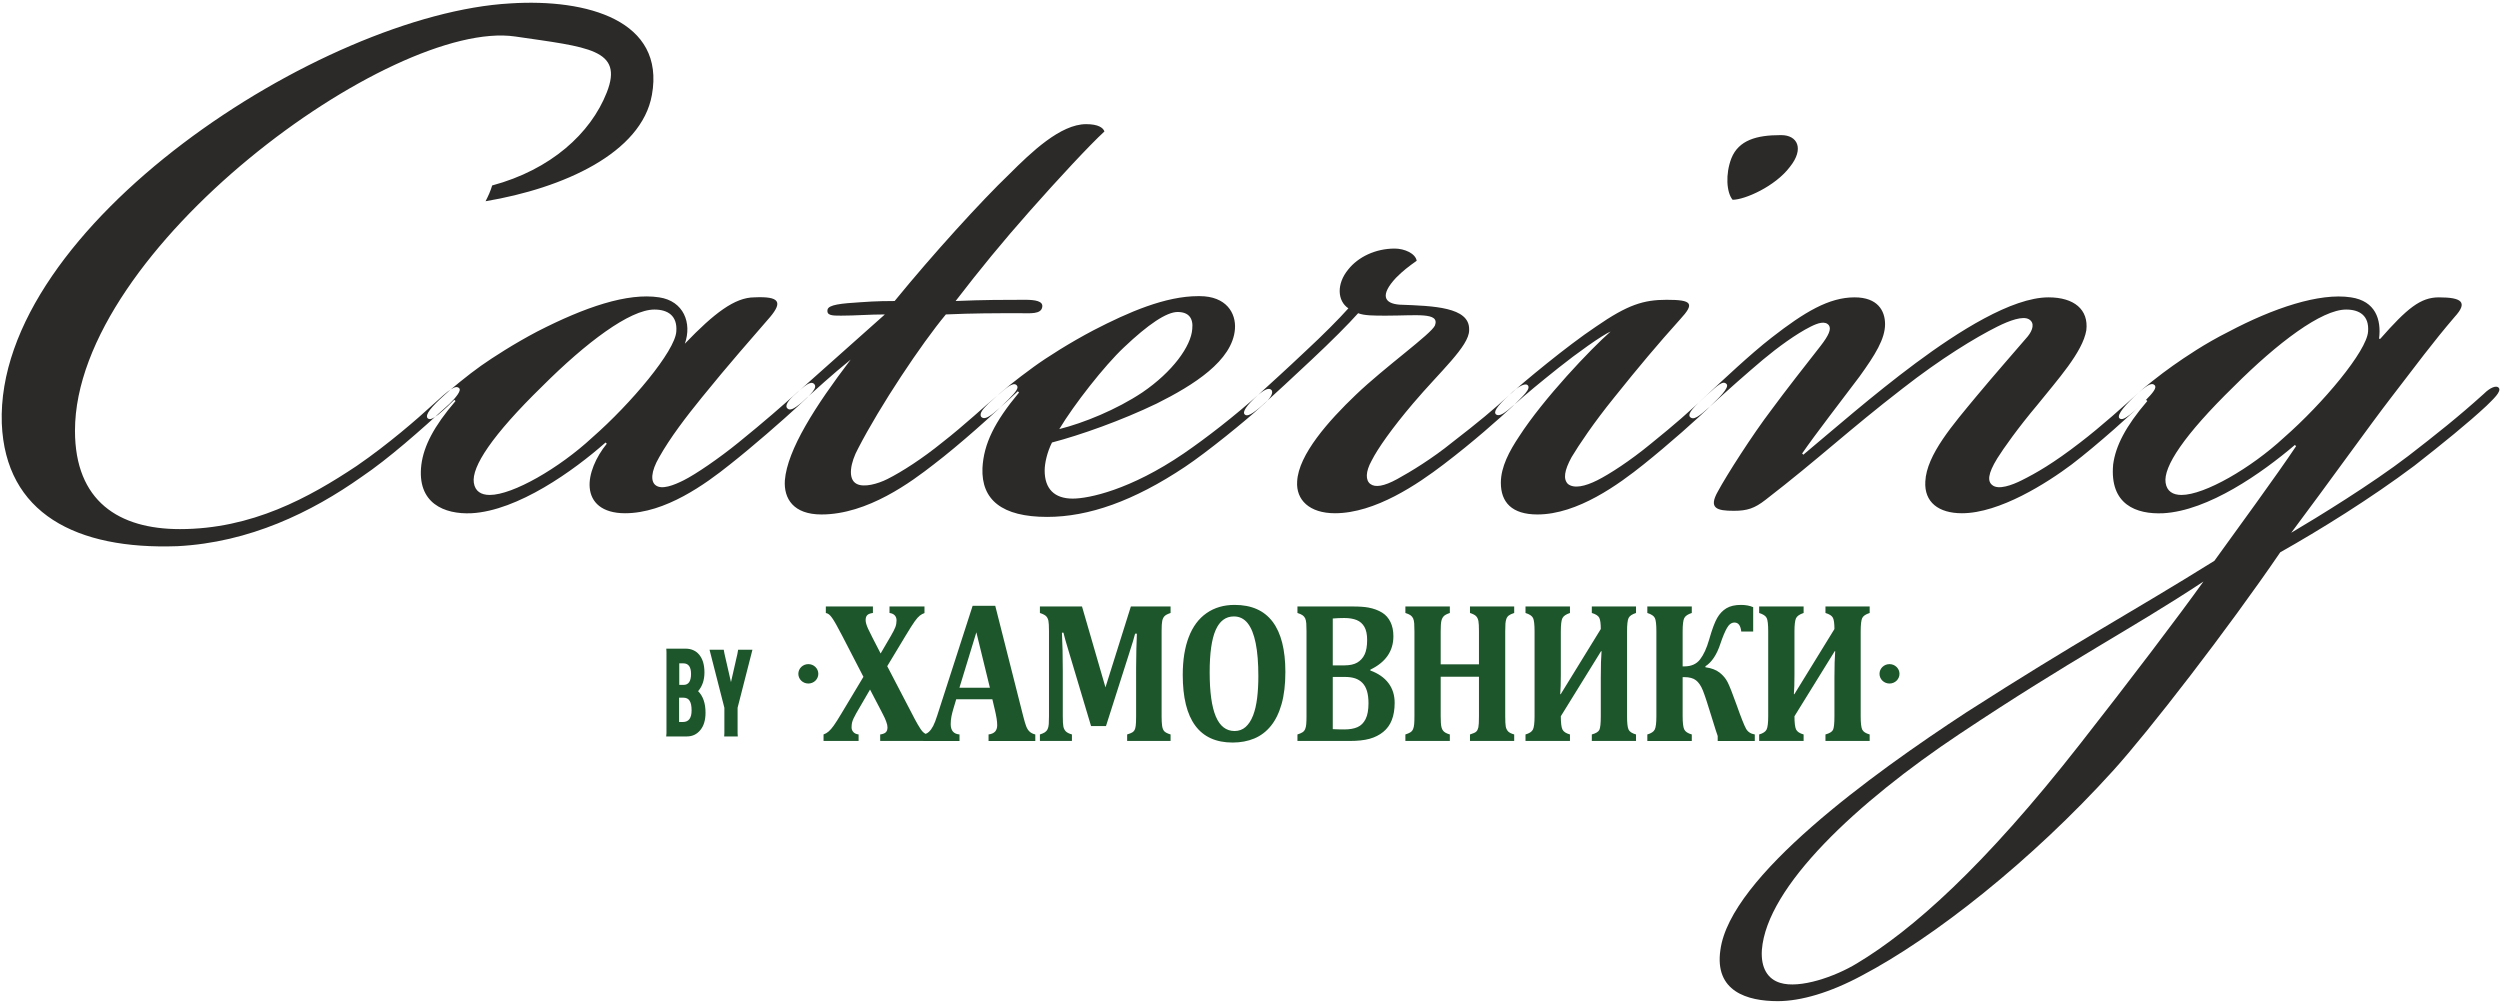 <svg width="468" height="188" viewBox="0 0 468 188" fill="none" xmlns="http://www.w3.org/2000/svg">
 <path fill-rule="evenodd" clip-rule="evenodd" d="M132.074 133.422C132.074 134.804 131.749 135.885 131.104 136.665C130.456 137.462 129.614 137.862 128.578 137.862H124.713C124.747 137.531 124.764 137.327 124.764 137.254V122.058C124.764 121.923 124.753 121.715 124.73 121.427H128.327C129.397 121.427 130.25 121.804 130.887 122.554C131.543 123.35 131.872 124.455 131.872 125.87C131.872 127.297 131.478 128.467 130.684 129.386C131.609 130.302 132.074 131.649 132.074 133.422ZM129.363 126.162C129.363 124.839 128.878 124.177 127.91 124.177H127.156V128.213H127.958C128.895 128.213 129.363 127.528 129.363 126.162ZM129.466 132.991C129.466 132.164 129.343 131.564 129.097 131.187C128.872 130.798 128.466 130.602 127.876 130.602H127.122V135.157H127.841C128.923 135.157 129.466 134.434 129.466 132.991ZM140.855 121.63L138.077 132.495V137.231C138.077 137.454 138.089 137.666 138.112 137.862H135.568C135.591 137.65 135.603 137.439 135.603 137.231V132.495L132.825 121.63H135.485C135.531 121.915 135.574 122.165 135.62 122.373L136.838 127.694L138.043 122.396C138.054 122.338 138.1 122.081 138.177 121.63H140.855Z" fill="#1C562A"/>
 <path d="M151.319 124.324C152.352 124.324 153.189 125.137 153.189 126.141C153.189 127.144 152.352 127.957 151.319 127.957C150.286 127.957 149.449 127.144 149.449 126.141C149.449 125.137 150.286 124.324 151.319 124.324ZM348.32 134.079C348.32 135.321 348.412 136.148 348.598 136.56C348.782 136.972 349.25 137.283 350.001 137.491V138.708H341.726V137.491C342.486 137.283 342.957 136.996 343.136 136.634C343.316 136.271 343.406 135.42 343.406 134.079V126.868C343.406 124.691 343.454 123.038 343.549 121.906H343.454L335.924 134.079C335.924 135.297 336.022 136.117 336.217 136.541C336.413 136.966 336.885 137.283 337.636 137.491V138.708H329.314V137.491C330.043 137.283 330.508 136.972 330.709 136.56C330.909 136.148 331.009 135.321 331.009 134.079V118.181C331.009 116.915 330.915 116.084 330.725 115.691C330.534 115.298 330.064 114.984 329.314 114.75V113.533H337.636V114.75C336.885 114.997 336.413 115.322 336.217 115.728C336.022 116.134 335.924 116.957 335.924 118.199V126.314C335.924 127.852 335.887 129.063 335.813 129.948H335.908L343.406 117.757C343.406 116.724 343.311 116.02 343.12 115.645C342.93 115.27 342.465 114.971 341.726 114.75V113.533H350.001V114.75C349.261 114.984 348.795 115.301 348.605 115.7C348.415 116.1 348.32 116.933 348.32 118.199V134.079ZM163.409 113.533V114.75C162.912 114.812 162.561 114.944 162.355 115.147C162.149 115.35 162.046 115.66 162.046 116.078C162.046 116.288 162.083 116.524 162.157 116.788C162.23 117.053 162.352 117.369 162.521 117.738C162.69 118.107 162.976 118.685 163.378 119.472L164.852 122.33L166.77 119.048C167.192 118.323 167.475 117.766 167.618 117.379C167.761 116.991 167.832 116.576 167.832 116.134C167.832 115.74 167.715 115.423 167.483 115.183C167.251 114.944 166.928 114.8 166.516 114.75V113.533H173.063V114.768C172.756 114.867 172.466 115.024 172.191 115.239C171.916 115.454 171.599 115.81 171.24 116.309C170.88 116.807 170.305 117.714 169.512 119.029L166.088 124.71L171.256 134.633C171.435 134.965 171.618 135.293 171.803 135.619C171.988 135.945 172.167 136.234 172.342 136.486C172.516 136.738 172.669 136.926 172.801 137.049C172.933 137.172 173.063 137.267 173.19 137.334C173.222 137.351 173.255 137.368 173.287 137.383C173.503 137.3 173.701 137.176 173.881 137.012C174.177 136.741 174.446 136.373 174.69 135.905C174.933 135.438 175.191 134.768 175.466 133.895L182.077 113.404H186.309L191.54 134.061C191.773 134.983 191.968 135.638 192.127 136.025C192.285 136.413 192.491 136.726 192.745 136.966C192.998 137.206 193.353 137.381 193.807 137.491V138.709H185.057V137.491C185.606 137.418 186.013 137.24 186.277 136.956C186.542 136.674 186.674 136.274 186.674 135.758C186.674 135.377 186.636 134.953 186.563 134.485C186.489 134.018 186.367 133.428 186.198 132.715L185.77 130.907H179.001L178.478 132.659C178.33 133.151 178.208 133.627 178.114 134.089C178.018 134.55 177.971 135.038 177.971 135.555C177.971 136.76 178.52 137.405 179.62 137.491V138.709H172.851V138.708H164.772V137.491C165.237 137.43 165.581 137.301 165.803 137.104C166.024 136.907 166.136 136.594 166.136 136.164C166.136 136.016 166.117 135.856 166.08 135.684C166.043 135.512 165.98 135.303 165.89 135.057C165.8 134.811 165.71 134.593 165.62 134.402C165.53 134.211 165.349 133.846 165.073 133.305L162.87 129.081L160.286 133.526C160.086 133.883 159.916 134.208 159.779 134.503C159.642 134.798 159.547 135.069 159.494 135.315C159.441 135.561 159.414 135.85 159.414 136.182C159.414 136.514 159.528 136.803 159.755 137.049C159.983 137.295 160.307 137.442 160.73 137.491V138.708H154.167V137.491C154.516 137.368 154.836 137.181 155.126 136.929C155.417 136.677 155.734 136.311 156.077 135.831C156.421 135.352 156.894 134.608 157.496 133.6L161.634 126.702L157.639 118.974C157.205 118.138 156.833 117.443 156.521 116.89C156.209 116.336 155.948 115.916 155.737 115.626C155.525 115.338 155.338 115.132 155.174 115.008C155.01 114.886 154.817 114.8 154.595 114.75V113.533H163.409ZM179.604 128.749H185.31L182.774 118.365L179.604 128.749ZM219.132 114.75C218.572 114.934 218.191 115.135 217.991 115.35C217.79 115.565 217.65 115.853 217.571 116.217C217.492 116.58 217.452 117.222 217.452 118.144V134.098C217.452 134.848 217.484 135.441 217.547 135.878C217.61 136.315 217.74 136.646 217.935 136.873C218.131 137.101 218.53 137.306 219.132 137.491V138.708H211V137.491C211.465 137.344 211.787 137.215 211.967 137.104C212.147 136.993 212.287 136.849 212.387 136.671C212.488 136.492 212.562 136.222 212.609 135.859C212.657 135.496 212.681 134.897 212.681 134.061V125.023C212.681 124.027 212.696 122.853 212.728 121.5C212.76 120.148 212.791 119.189 212.823 118.623H212.49C212.363 119.115 212.229 119.598 212.086 120.071C211.943 120.545 211.676 121.39 211.285 122.607L207.037 135.924H204.247L199.777 120.966C199.512 120.117 199.28 119.275 199.079 118.439H198.794C198.899 120.468 198.953 122.866 198.953 125.632V134.116C198.953 135.026 198.989 135.659 199.063 136.016C199.138 136.373 199.286 136.668 199.508 136.901C199.729 137.135 200.115 137.332 200.664 137.491V138.708H194.672V137.491C195.064 137.368 195.372 137.233 195.6 137.086C195.827 136.938 195.998 136.741 196.115 136.495C196.231 136.25 196.303 135.936 196.329 135.555C196.355 135.174 196.369 134.688 196.369 134.098V118.144C196.369 117.21 196.334 116.57 196.265 116.225C196.197 115.881 196.062 115.598 195.861 115.377C195.66 115.156 195.264 114.947 194.672 114.75V113.533H202.551L206.942 128.675L211.698 113.533H219.132V114.75ZM226.45 125.835C226.45 129.549 226.832 132.312 227.599 134.126C228.365 135.939 229.536 136.846 231.11 136.846C231.923 136.846 232.616 136.591 233.187 136.081C233.757 135.57 234.219 134.857 234.574 133.941C234.928 133.025 235.181 131.94 235.334 130.686C235.488 129.432 235.564 128.055 235.564 126.554C235.564 124.107 235.398 122.057 235.065 120.403C234.732 118.749 234.23 117.502 233.559 116.659C232.888 115.817 232.029 115.396 230.983 115.396C229.451 115.396 228.312 116.247 227.567 117.95C226.822 119.654 226.45 122.281 226.45 125.835ZM230.745 139.004C227.639 139.004 225.305 137.946 223.747 135.831C222.188 133.717 221.409 130.551 221.409 126.333C221.409 123.566 221.786 121.203 222.542 119.241C223.297 117.28 224.41 115.789 225.879 114.769C227.348 113.748 229.097 113.238 231.126 113.238C234.286 113.238 236.658 114.293 238.244 116.401C239.829 118.51 240.621 121.642 240.621 125.798C240.621 128.122 240.386 130.117 239.916 131.783C239.446 133.449 238.777 134.817 237.911 135.886C237.044 136.956 236.006 137.744 234.795 138.248C233.585 138.752 232.236 139.004 230.745 139.004ZM249.493 136.495C250.116 136.532 250.834 136.551 251.648 136.551C252.653 136.551 253.479 136.406 254.129 136.117C254.779 135.829 255.283 135.324 255.643 134.605C256.002 133.885 256.182 132.899 256.182 131.644C256.182 130.76 256.086 130 255.897 129.367C255.706 128.733 255.421 128.223 255.04 127.836C254.66 127.449 254.206 127.166 253.678 126.988C253.148 126.81 252.488 126.72 251.696 126.72H249.493V136.495ZM251.601 124.562C252.658 124.562 253.486 124.384 254.089 124.027C254.692 123.671 255.149 123.164 255.46 122.506C255.772 121.848 255.928 120.941 255.928 119.785C255.928 118.765 255.759 117.957 255.421 117.36C255.082 116.764 254.602 116.336 253.978 116.078C253.354 115.82 252.578 115.691 251.648 115.691C250.908 115.691 250.19 115.722 249.493 115.783V124.562H251.601ZM256.53 125.522C258.01 126.062 259.138 126.846 259.915 127.873C260.692 128.9 261.08 130.133 261.08 131.571C261.08 132.8 260.903 133.87 260.549 134.78C260.195 135.69 259.656 136.437 258.932 137.021C258.209 137.605 257.357 138.032 256.38 138.303C255.402 138.573 254.158 138.708 252.647 138.708H242.882V137.491C243.273 137.368 243.582 137.237 243.809 137.095C244.036 136.954 244.206 136.757 244.317 136.504C244.428 136.253 244.499 135.933 244.53 135.545C244.562 135.158 244.578 134.669 244.578 134.079V118.181C244.578 117.603 244.565 117.117 244.538 116.724C244.512 116.33 244.443 116.011 244.333 115.765C244.221 115.519 244.052 115.319 243.825 115.165C243.598 115.011 243.284 114.873 242.882 114.75V113.533H253.265C254.448 113.533 255.415 113.6 256.166 113.736C257.159 113.921 258.021 114.24 258.75 114.695C259.405 115.101 259.917 115.678 260.288 116.429C260.657 117.179 260.842 118.07 260.842 119.103C260.842 121.882 259.405 123.966 256.53 125.355V125.522ZM281.776 134.079C281.776 135.026 281.811 135.674 281.879 136.025C281.948 136.376 282.088 136.668 282.3 136.901C282.511 137.135 282.896 137.332 283.457 137.491V138.708H275.182V137.491C275.795 137.306 276.191 137.122 276.371 136.938C276.551 136.754 276.678 136.492 276.752 136.154C276.825 135.816 276.862 135.125 276.862 134.079V126.683H269.697V134.079C269.697 134.51 269.708 134.909 269.729 135.278C269.75 135.647 269.792 135.948 269.856 136.182C269.919 136.416 270.011 136.612 270.133 136.772C270.255 136.932 270.421 137.07 270.633 137.187C270.844 137.304 271.103 137.405 271.409 137.491V138.708H263.088V137.491C263.478 137.368 263.787 137.237 264.014 137.095C264.241 136.954 264.41 136.757 264.521 136.504C264.632 136.253 264.704 135.933 264.735 135.545C264.767 135.158 264.783 134.669 264.783 134.079V118.181C264.783 117.603 264.77 117.117 264.743 116.724C264.717 116.33 264.648 116.011 264.538 115.765C264.426 115.519 264.257 115.319 264.03 115.165C263.803 115.011 263.489 114.873 263.088 114.75V113.533H271.409V114.75C270.849 114.934 270.466 115.138 270.26 115.359C270.054 115.58 269.909 115.872 269.824 116.235C269.739 116.597 269.697 117.253 269.697 118.199V124.359H276.862V118.199C276.862 117.265 276.828 116.616 276.759 116.253C276.69 115.891 276.553 115.595 276.347 115.368C276.141 115.141 275.753 114.934 275.182 114.75V113.533H283.457V114.75C282.991 114.898 282.654 115.054 282.442 115.22C282.23 115.387 282.08 115.598 281.99 115.857C281.901 116.115 281.842 116.404 281.816 116.724C281.79 117.044 281.776 117.535 281.776 118.199V134.079ZM304.581 134.079C304.581 135.321 304.673 136.148 304.859 136.56C305.043 136.972 305.51 137.283 306.262 137.491V138.708H297.987V137.491C298.747 137.283 299.218 136.996 299.397 136.634C299.577 136.271 299.667 135.42 299.667 134.079V126.868C299.667 124.691 299.715 123.038 299.81 121.906H299.715L292.185 134.079C292.185 135.297 292.283 136.117 292.478 136.541C292.674 136.966 293.146 137.283 293.897 137.491V138.708H285.575V137.491C286.304 137.283 286.769 136.972 286.969 136.56C287.17 136.148 287.27 135.321 287.27 134.079V118.181C287.27 116.915 287.176 116.084 286.985 115.691C286.795 115.298 286.324 114.984 285.575 114.75V113.533H293.897V114.75C293.146 114.997 292.674 115.322 292.478 115.728C292.283 116.134 292.185 116.957 292.185 118.199V126.314C292.185 127.852 292.147 129.063 292.074 129.948H292.169L299.667 117.757C299.667 116.724 299.572 116.02 299.381 115.645C299.191 115.27 298.726 114.971 297.987 114.75V113.533H306.262V114.75C305.522 114.984 305.057 115.301 304.866 115.7C304.676 116.1 304.581 116.933 304.581 118.199V134.079ZM321.553 138.709V137.786C321.405 137.393 321.019 136.182 320.395 134.153C319.666 131.755 319.127 130.123 318.779 129.256C318.43 128.389 318.002 127.756 317.495 127.356C316.987 126.957 316.258 126.757 315.307 126.757H314.99V134.079C314.99 135.297 315.087 136.117 315.283 136.541C315.479 136.966 315.951 137.283 316.702 137.491V138.709H308.379V137.491C309.109 137.283 309.573 136.972 309.774 136.56C309.974 136.148 310.075 135.321 310.075 134.079V118.181C310.075 116.914 309.981 116.085 309.79 115.691C309.6 115.298 309.129 114.984 308.379 114.75V113.533H316.702V114.75C315.962 114.984 315.491 115.304 315.291 115.709C315.09 116.115 314.99 116.939 314.99 118.181V124.747H315.322C316.601 124.747 317.577 124.313 318.247 123.447C318.919 122.58 319.481 121.359 319.936 119.785C320.485 117.855 320.99 116.49 321.45 115.691C321.909 114.892 322.488 114.283 323.185 113.865C323.882 113.447 324.792 113.238 325.912 113.238C326.778 113.238 327.539 113.379 328.195 113.662V118.218H325.959C325.844 117.099 325.421 116.539 324.691 116.539C324.142 116.539 323.674 116.878 323.289 117.554C322.903 118.23 322.498 119.195 322.076 120.449C321.399 122.527 320.459 123.954 319.254 124.728V124.913C320.353 125.06 321.233 125.389 321.894 125.899C322.554 126.41 323.061 127.015 323.415 127.716C323.769 128.417 324.316 129.8 325.056 131.866C325.933 134.338 326.538 135.862 326.871 136.44C327.204 137.018 327.745 137.368 328.496 137.491V138.709H321.553ZM353.713 124.324C354.746 124.324 355.584 125.137 355.584 126.14C355.584 127.144 354.746 127.957 353.713 127.957C352.68 127.957 351.843 127.144 351.843 126.14C351.843 125.137 352.68 124.324 353.713 124.324Z" fill="#1C562A"/>
 <path fill-rule="evenodd" clip-rule="evenodd" d="M0.336 79.259C1.021 96.118 14.265 102.93 33.216 102.245C46.688 101.56 58.333 95.89 67.695 89.268C72.718 85.881 78.655 80.629 84.135 75.606C85.276 74.502 86.418 73.132 85.962 72.676C85.276 71.991 84.135 72.904 80.938 75.834C78.198 78.346 72.718 83.141 66.781 87.213C57.876 93.15 47.145 99.049 33.673 99.049C22.256 99.049 14.036 93.835 14.036 80.629C14.036 46.588 73.42 3.447 96.465 6.835C110.062 8.833 116.784 9.169 113.59 17.305C110.57 24.998 103.088 31.773 92.133 34.72C91.853 35.694 91.394 36.727 90.896 37.672C105.455 35.225 120.105 28.658 122.038 17.762C124.55 3.833 109.937 -0.277 95.551 0.636C60.293 2.595 -0.926 42.385 0.336 79.259ZM128.203 64.341C129.573 60.46 127.975 56.35 123.408 55.665C117.471 54.752 109.48 57.492 100.575 62.058C96.236 64.341 92.355 66.853 90.071 68.452C87.788 70.05 83.906 73.246 83.221 73.932C80.71 76.215 79.568 77.585 80.025 78.27C80.481 78.727 81.166 78.27 82.08 77.585C83.45 76.443 84.363 75.53 85.048 74.845L85.276 75.073C81.166 79.868 79.339 83.522 78.883 86.947C77.97 94.254 83.221 96.308 88.245 96.08C96.921 95.624 107.425 88.088 113.361 82.837L113.59 83.065C111.535 85.577 110.165 88.773 110.393 91.285C110.621 94.025 112.676 96.08 117.015 96.08C124.55 96.08 132.085 90.6 136.651 86.947C140.99 83.522 146.47 78.727 149.438 75.987C151.95 73.703 153.092 72.562 152.406 71.877C151.722 71.192 150.58 72.333 149.21 73.475C146.698 75.758 143.045 78.955 138.25 82.837C134.597 85.805 130.258 88.773 127.975 89.915C126.148 90.828 123.865 91.742 122.723 90.828C121.81 90.143 121.81 88.317 123.408 85.577C125.463 81.923 128.431 78.042 131.4 74.388C136.195 68.452 141.218 62.743 144.187 59.318C146.47 56.578 146.013 55.437 141.218 55.665C137.565 55.665 133.683 58.633 128.203 64.341ZM122.495 57.948C125.006 57.948 126.833 59.09 126.605 62.058C126.376 65.712 118.156 75.53 110.85 81.923C104.685 87.632 96.008 92.655 91.67 92.655C90.071 92.655 88.93 91.97 88.701 90.371C88.245 87.403 92.126 81.467 101.488 72.333C109.708 64.113 117.928 57.948 122.495 57.948ZM159.256 67.31C152.635 75.987 147.383 84.207 146.926 89.915C146.698 93.34 148.525 96.308 153.776 96.308C162.453 96.308 170.673 90.143 174.783 86.947C179.578 83.293 186.2 77.357 188.711 74.845C190.31 73.246 190.766 72.562 190.31 72.105C189.625 71.42 188.255 72.79 187.113 73.703C184.373 75.987 180.491 79.64 176.381 82.837C172.728 85.805 168.847 88.317 166.106 89.687C164.28 90.6 161.768 91.285 160.398 90.6C158.571 89.687 159.256 86.49 160.627 83.978C164.736 75.987 172.5 64.341 177.066 58.862C182.318 58.633 185.972 58.633 190.995 58.633C192.822 58.633 194.877 58.862 195.105 57.492C195.333 56.35 193.735 56.121 191.908 56.121C188.255 56.121 184.145 56.121 178.893 56.35C183.46 50.413 187.57 45.39 192.822 39.453C198.073 33.517 204.01 27.123 206.75 24.611C206.522 23.926 205.608 23.241 203.325 23.241C198.53 23.241 193.05 28.493 188.94 32.603C183.688 37.627 174.555 47.673 167.477 56.35C166.563 56.35 164.052 56.35 161.083 56.578C157.43 56.807 155.146 57.035 154.918 57.948C154.69 59.09 155.831 59.09 157.43 59.09C160.17 59.09 162.681 58.862 165.65 58.862C161.311 62.743 155.146 68.223 148.981 73.703C147.383 75.073 146.926 75.987 147.383 76.443C147.84 76.9 148.525 76.671 150.123 75.302C152.863 72.79 155.603 70.278 159.256 67.31ZM200.813 93.34C197.388 93.34 195.561 91.513 195.561 88.088C195.561 86.718 196.018 84.663 196.932 82.837C202.183 81.467 209.946 78.727 216.568 75.53C223.418 72.105 230.725 67.538 231.182 61.602C231.41 58.633 229.583 55.437 224.56 55.437H224.332C218.166 55.437 211.316 58.405 204.695 61.83C200.357 64.113 196.018 66.853 193.507 68.68C190.082 71.192 188.026 72.79 185.058 75.53C184.145 76.443 183.231 77.357 183.688 78.042C184.145 78.498 184.83 78.27 185.971 77.357C187.341 76.215 189.853 73.932 190.538 73.246L190.766 73.475C186.2 78.955 184.145 83.065 183.916 87.632C183.688 93.568 187.57 96.765 196.018 96.765C203.782 96.765 212.23 93.796 221.82 87.403C225.93 84.663 233.237 78.727 236.205 75.987C237.575 74.845 238.488 73.703 238.032 73.018C237.575 72.562 236.89 72.79 235.52 73.932C231.182 77.813 225.93 81.923 221.591 84.892C211.545 91.742 203.782 93.34 200.813 93.34ZM198.301 80.325C201.041 75.758 206.75 68.452 210.403 65.027C214.97 60.688 218.395 58.405 220.45 58.405C222.505 58.405 223.418 59.546 223.19 61.602C222.962 64.798 219.536 69.593 213.828 73.475C209.033 76.671 202.868 79.183 198.301 80.325ZM275.022 61.602C275.022 57.492 268.4 57.263 262.007 57.035C259.039 56.807 258.353 55.208 261.322 52.012C262.692 50.642 263.605 49.957 265.203 48.815C264.975 47.445 262.92 46.532 261.094 46.532C257.44 46.532 254.244 48.13 252.417 50.413C250.133 53.153 250.362 56.35 252.417 57.72C250.59 59.775 247.622 62.743 244.425 65.712C240.315 69.593 238.26 71.42 235.52 73.932C233.237 75.987 232.552 77.128 233.008 77.585C233.465 78.042 234.378 77.585 236.433 75.758C238.945 73.475 241.685 70.963 245.567 67.31C249.22 63.885 252.417 60.688 254.244 58.633C255.385 59.09 257.212 59.09 259.495 59.09C265.203 59.09 269.542 58.405 268.628 60.916C267.944 62.515 259.267 68.68 253.787 73.932C248.764 78.727 243.055 85.12 242.827 90.143C242.598 93.568 245.11 96.08 249.905 96.08C257.44 96.08 265.432 90.6 270.227 86.947C275.935 82.608 280.502 78.498 283.242 75.987C285.069 74.16 286.667 72.79 285.982 72.105C285.525 71.648 284.155 72.333 282.557 73.932C279.589 76.671 276.848 78.955 271.825 82.837C268.172 85.805 264.062 88.317 261.55 89.687C259.039 91.057 257.44 91.285 256.527 90.6C255.614 89.915 255.614 88.317 256.755 86.262C257.897 83.978 260.637 80.097 264.519 75.53C269.542 69.593 275.022 64.798 275.022 61.83V61.602ZM333.247 25.296C328.909 25.296 325.484 26.21 324.114 29.635C322.972 32.603 323.201 36.028 324.342 37.398C326.626 37.398 332.334 34.886 335.074 31.233C337.814 27.808 336.444 25.296 333.476 25.296H333.247ZM301.509 62.058C297.855 65.255 288.95 74.617 284.384 81.695C282.557 84.435 280.959 87.403 280.959 90.371C280.959 94.025 283.014 96.308 287.809 96.308C295.344 96.308 303.107 90.6 307.674 86.947C312.24 83.293 317.949 78.27 320.689 75.53C321.374 74.845 323.885 72.562 323.201 71.877C322.515 71.192 321.602 72.105 319.547 73.932C315.894 77.357 313.839 79.183 309.044 83.065C305.162 86.262 301.28 88.773 298.997 89.915C296.714 91.057 294.659 91.513 293.517 90.6C292.604 89.687 292.832 88.088 294.202 85.577C295.572 83.293 298.312 79.183 302.194 74.388C306.76 68.68 310.414 64.341 314.524 59.775C317.264 56.807 316.807 56.121 312.012 56.121C307.674 56.121 304.705 57.035 298.769 61.145C293.289 64.798 285.069 71.648 282.557 73.932C280.045 76.215 279.589 77.128 280.045 77.585C280.73 78.042 281.644 77.357 283.47 75.758C285.754 73.703 288.265 71.648 291.69 68.908C295.115 66.168 299.91 62.743 301.509 62.058ZM367.269 96.08C374.347 96.08 383.252 90.371 387.819 86.947C392.614 83.293 399.464 77.128 401.519 75.073C403.118 73.475 403.802 72.562 403.346 72.105C402.889 71.648 402.204 71.877 400.377 73.475C397.866 75.758 393.299 79.868 389.418 82.837C384.394 86.718 381.197 88.545 378.457 89.915C376.631 90.828 374.119 91.742 372.977 90.828C372.064 90.143 372.064 88.773 373.891 85.805C375.032 83.978 377.772 80.097 381.426 75.758C385.079 71.192 389.874 65.94 390.559 61.83C391.016 57.948 388.276 55.665 383.481 55.665C376.631 55.665 366.584 62.058 358.592 67.995C350.601 73.932 343.066 80.553 337.585 85.12L337.357 84.892C339.869 81.238 344.664 75.073 348.089 70.507C351.057 66.397 352.884 63.428 352.884 60.688C352.884 58.177 351.514 55.665 347.176 55.665C342.381 55.665 337.814 58.405 331.649 63.2C327.539 66.396 322.515 71.192 319.776 73.703C317.035 76.215 315.894 77.357 316.351 78.042C317.035 78.727 317.949 78.042 320.232 75.987C323.429 73.018 327.082 69.822 330.051 67.31C332.791 65.027 336.216 62.515 338.956 61.145C340.326 60.46 341.696 60.003 342.381 60.916C342.837 61.602 342.381 62.743 340.782 64.798C338.271 67.995 334.16 73.246 331.649 76.671C327.996 81.467 323.201 89.002 321.602 91.97C319.776 95.167 321.374 95.624 324.571 95.624C327.082 95.624 328.452 95.167 330.507 93.568C340.554 85.805 346.034 80.553 356.081 72.79C363.387 67.082 369.781 63.2 373.891 61.145C376.174 60.003 378.686 59.09 379.827 59.775C380.969 60.46 380.513 61.83 379.599 62.971C376.859 66.168 373.434 70.05 370.009 74.16C365.671 79.412 360.647 85.12 360.419 90.143C360.191 94.025 362.931 96.08 367.269 96.08ZM412.479 108.867C407.912 115.26 398.551 127.59 389.418 139.235C371.379 162.297 357.907 174.17 347.632 180.335C343.522 182.847 336.901 185.13 333.247 183.989C330.964 183.304 329.594 181.249 329.822 177.824C330.735 165.95 347.632 150.195 366.812 137.408C388.047 123.252 399.007 117.772 412.479 108.867ZM439.194 57.948C441.706 57.948 443.532 59.09 443.304 62.058C443.076 65.712 434.856 75.53 427.549 81.923C421.384 87.632 412.707 92.655 408.369 92.655C406.771 92.655 405.629 91.97 405.401 90.371C404.944 87.403 408.826 81.467 418.187 72.333C426.407 64.113 434.627 57.948 439.194 57.948ZM417.274 62.058C412.707 64.341 409.054 66.853 406.771 68.452C404.487 70.05 401.062 72.79 400.377 73.475C397.866 75.758 396.268 77.585 396.724 78.27C397.181 78.727 397.866 78.27 398.779 77.585C400.149 76.443 401.062 75.53 401.748 74.845L401.976 75.073C397.866 79.868 396.039 83.522 395.582 86.947C394.897 94.482 399.921 96.308 404.944 96.08C413.393 95.624 423.439 88.545 429.604 83.293L429.832 83.522C426.179 89.002 418.644 99.277 414.534 104.985C398.779 114.804 389.189 119.827 368.182 133.299C350.372 144.943 323.885 164.124 322.059 177.824C320.917 185.587 327.082 187.414 332.79 187.414C337.129 187.414 342.609 185.815 348.546 182.619C362.017 175.54 380.284 161.155 395.582 144.258C402.204 136.952 417.046 117.772 426.864 103.387C434.171 99.277 443.761 93.34 451.981 87.175C457.232 83.065 462.028 79.183 465.453 75.987C466.594 74.845 468.421 73.246 467.736 72.562C467.279 72.105 466.138 72.562 464.996 73.703C460.201 78.041 455.863 81.467 450.839 85.349C443.989 90.6 433.943 96.765 428.919 99.733C435.769 90.6 443.761 79.412 447.643 74.388C452.209 68.452 455.406 64.113 459.516 59.318C462.028 56.578 460.886 55.665 456.548 55.665C453.123 55.665 450.611 57.72 445.588 63.428H445.359C445.816 59.775 444.674 56.35 440.107 55.665C434.171 54.752 425.494 57.72 417.274 62.058Z" fill="#2B2A29"/>
</svg>
